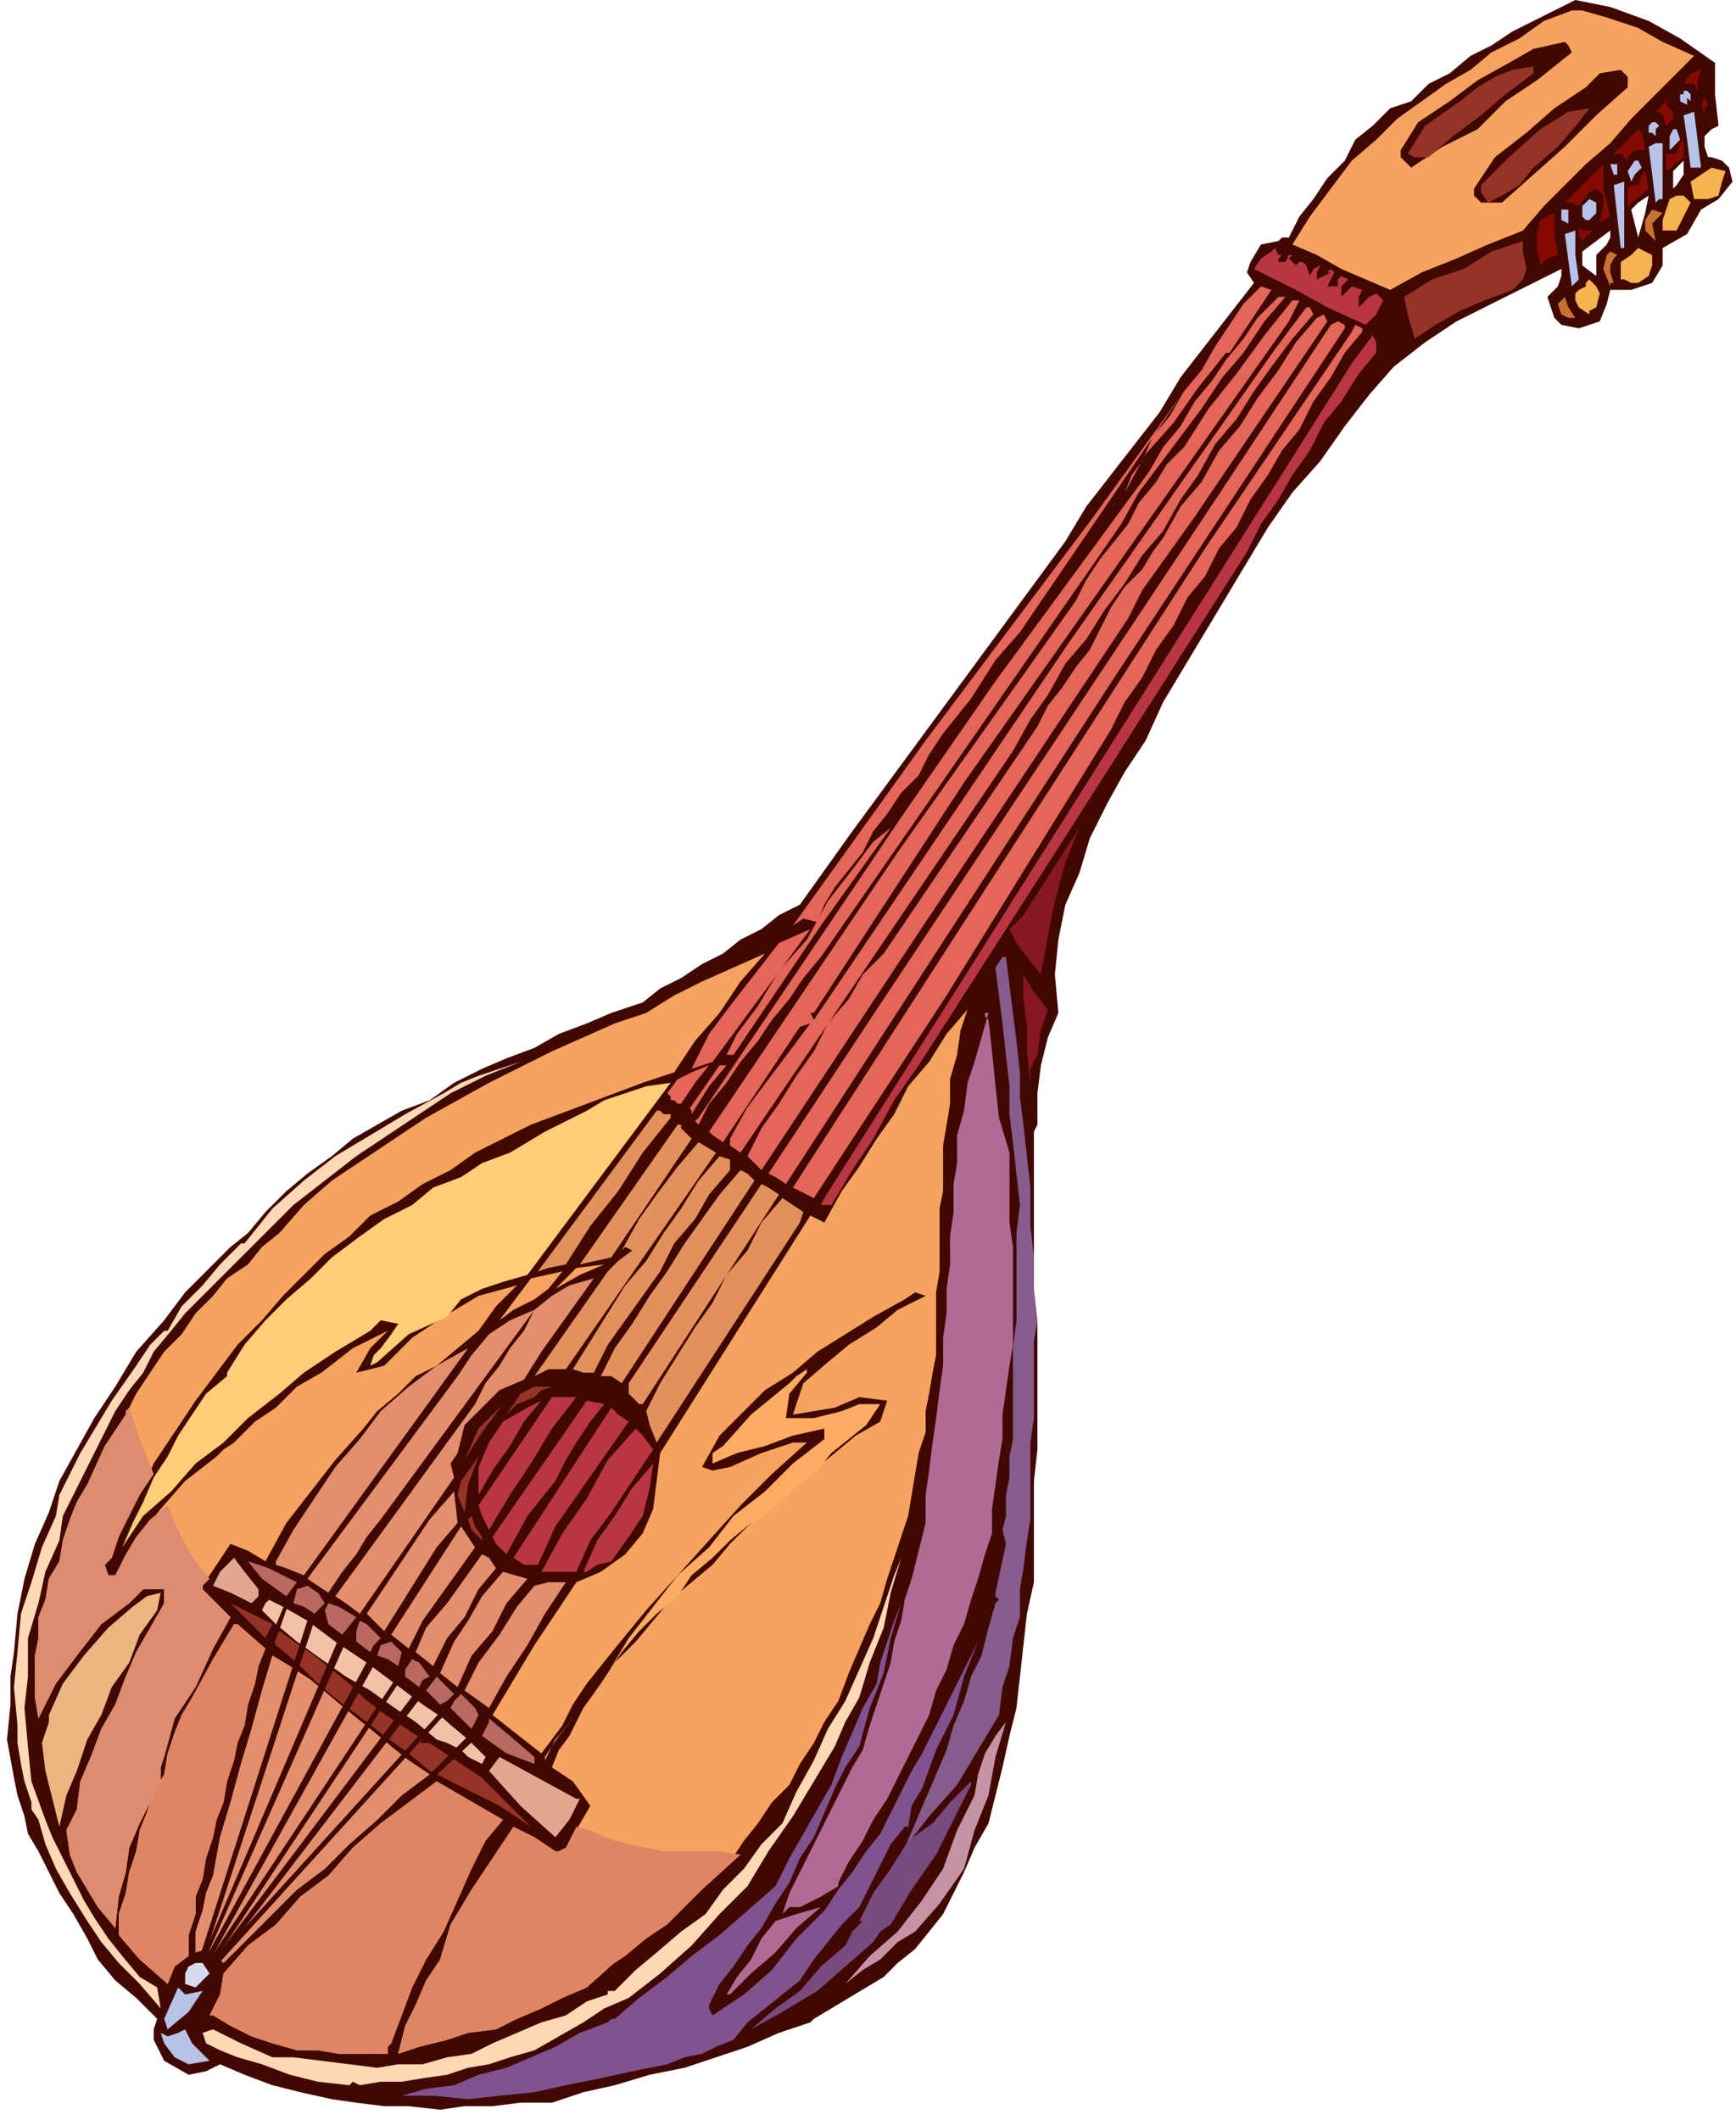 <svg xmlns="http://www.w3.org/2000/svg" fill-rule="evenodd" height="98.059" preserveAspectRatio="none" stroke-linecap="round" viewBox="0 0 497 607" width="80.317"><style>.brush1{fill:#400800}.pen1{stroke:none}.brush2{fill:#f5a35e}.brush3{fill:#b8c2e8}.brush4{fill:#f5b352}.brush5{fill:#c77330}.brush6{fill:#943326}.brush7{fill:#b83642}.brush8{fill:#e36659}.brush11{fill:#b06b94}.brush17{fill:#ffd9b5}.brush18{fill:#e3915c}.brush21{fill:#e3a68f}.brush22{fill:#b86961}.brush23{fill:#f2c2a6}.brush24{fill:#e08563}</style><path class="pen1 brush1" d="m492 36-2 1-2 2v3l1 3h1l3 1 2 2 1 4-4 5-5 3-4 7-7 4v5l-3 5-6 2h-6l-1 4-2 5-6 2-5-1-2-2-1-3-1-3 3-3 1-3v-2l-10 5-10 5-10 5-9 6-9 7-7 8-7 9-7 10-8 9-7 10-6 10-6 10-6 10-6 10-6 10-5 11-6 9-5 9-5 10-3 10-4 9-2 10-1 10 1 11-3 7-2 8-1 8v9l-1 2v46l1 9v36l-1 9v29l-2 9-1 9-1 9-1 9-2 8-2 9-2 8-2 8-4 7-3 7-3 6-3 6-4 5-4 5-5 4-4 4-10 6-10 6-1 1-9 3-9 4-9 3-9 3-10 2-10 3-9 2-9 3h-9l-8 1h-8l-7 1-9-1h-7l-8-1-7-1-9-2-8-2-8-3-7-3-4 2-5 1-7-4-3-6v-3l1-3-6-6-6-5-5-6-3-6-4-7-4-6-3-6-3-6-3-5-1-5-2-6-1-5-2-11 1-10v-8l1-7 1-11 2-10 3-10 4-9 3-9 5-9 5-9 6-9 6-10 8-9 6-8 8-8 5-5 5-4 5-6 6-6 6-5 7-5 6-5 7-4 7-4 8-3 7-5 8-4 7-3 8-3 7-4 8-3 7-3 9-3 5-4 6-3 6-4 6-3 5-4 6-3 5-4 6-3 15-21 61-83 6-10 7-9 7-9 7-9 6-10 7-9 7-9 7-9-2-3 1-3 3-5 5-1 1-1h2l3-6 4-5 4-6 5-5 3-6 5-4 5-5 6-2 5-5 6-3 6-5 6-3 6-4 6-3 6-3 6-3 10 2 11 4 9 5 10 7v9l1 9zm-12 17 2-3v-4l-3 3v5l1-1zm-11 15 2-7 1-5-3 2-2 2 1 4 1 4zm-9 2 1-2v-2l-4 3-4 3v4l4 3v-6l3-3z"/><path class="pen1 brush2" d="m436 66-10 4-9 4-10 4-9 5-7-3-7-3-7-4-7-3 5-8 6-8 6-8 7-6 6-6 7-5 7-5 7-4 6-5 8-4 7-5 8-3h3l7 2 9 3 7 4 9 4-6 6-6 6-6 6-6 7-7 6-6 6-6 6-6 7z"/><path class="pen1 brush3" d="m484 29-1-1v2l-2-1v-2h1v-1h1l1 1v2zm3 19h-3l-1-8-1-7 3-1 1 8 1 8zm-8-6-1 1v-4l1-2h1l1 3-1 1-1 1z"/><path class="pen1 brush4" d="M480 66h-4v-3l1-3 1-3 2-1h2l2 2-2 4-2 4z"/><path class="pen1 brush3" d="m474 39-1-1h-1v-2l1-1h1l1 1-1 1v2zm2 18h-1l-1 1-2-16 2-1h2v16z"/><path class="pen1 brush5" d="m474 69-3-3v-3l2-3 3 1-3 3 1 5z"/><path class="pen1 brush1" d="m466 25-9 8-9 9-9 8-9 8h-6l-2-2v-2l6-9 9-7 8-7 9-6 4-4 6-1 2 2v3z"/><path class="pen1 brush3" d="m467 52-1-3 2-3h1l1 2-2 2-1 2z"/><path class="pen1 brush4" d="m472 79-3 2h-2l-2-1h-1v-5l3-2 2-2 4 2v3l-1 3zm20-23-3 1h-4l-1-5 3-2 3-2 4 1-1 3-1 4z"/><path class="pen1 brush3" d="M465 71h-1l-1-9-1-9 3-1v19zm-3-21-1-3h2v3h-1z"/><path class="pen1 brush6" d="m435 53-5 3-4 2-2-3v-2l8-8 9-8 8-5 6-1-3 4-6 7-7 6-4 5z"/><path class="pen1 brush5" d="M461 76v2l1 3h-1v1l-2-5 1-4 1-1 2 1-1 1-1 2z"/><path class="pen1 brush1" d="m440 23-9 6-8 8-10 5-9 6-3-3v-2l5-8 9-6 8-6 9-5 7-4 9-2 1 1 1 2-5 4-5 4z"/><path class="pen1 brush3" d="M455 63h-1l-1-1v-3l2-2 2 1v3l-1 1-1 1z"/><path class="pen1 brush4" d="m457 88-2 1v1l-3-2-1-2v-2l1-1 2-1v-1l1-1 2 2 1 2-1 4z"/><path class="pen1 brush3" d="m449 64-2-1v-3h2v4zm3 16-1 1-1 1-2-15 3-1v7l1 7z"/><path class="pen1 brush6" d="M409 45h-4l-2-1 5-8 10-7 5-4 5-3 5-2 6-1v2l-8 6-7 6-8 6-7 6z"/><path class="pen1 brush5" d="m447 90-1-3 2-2 1 3 2 3h-2l-2-1z"/><path class="pen1 brush6" d="m433 83-8 3-7 3-7 4-6 4-2-7-1-5 8-5 9-3 8-5 9-3v3l1 5-1 3-3 3z"/><path class="pen1 brush7" d="m391 93-11-5-9-5-6-3-6-3 2-3 3-2 1-1 1 2h1l-1 1v1h2l1-2h1l-1 1 2 2 1-1h1l1 1 1 3 1-2 2-1-1 2v2l2-1 2-1h-1l1-1 1 1-2 4h3v-2l1-1 2 1-2 2v3l3-3 3 1-1 2v3l1-1 2-2 2-1 2 2-2 4-3 3zm3 8-5 6-5 8-5 6-4 8-5 7-4 7-5 7-4 8-51 80-43 67-7 10-6 11-6 9-6 10h-3l1-2 38-60 108-171 5-8 6-8 1 2v3z"/><path class="pen1 brush8" d="m318 209-47 76-38 58-4-2-2-1 118-183 42-62 1-2 2 1v1l-5 6-4 7-5 7-4 8-5 6-4 7-5 7-4 8-5 6-4 8-5 6-4 8-5 7-4 8-5 7-4 8zm1-15-94 145-3-2-2-1 31-47 99-149 31-47 2-1 2 1v1l-66 100zm23-46-5 7-5 7-5 7-4 8-62 93-43 65-2-2-2-2 4-8 5-7 5-8 5-7 4-8 6-7 4-7 6-6 44-65 3-6 4-5 4-6 4-5 3-6 3-6 4-6 5-5 3-5 3-4 5-9 6-7 5-9 6-7 5-8 6-8 5-8 6-7 2-1 1 2-38 56z"/><path class="pen1 brush8" d="m376 90-6 7-6 8-5 7-5 8-6 7-5 9-5 7-5 9-6 7-5 8-6 8-5 8-6 7-5 9-5 7-5 9-78 115-3-2v-2l5-9 6-8 6-8 6-8-3 1-2 3-20 30-3-2-1-1 54-80 51-72 3-6 4-6 4-5 4-5 3-6 5-6 3-5 5-5 7-11 8-10 8-11 8-10h2l-3 6-93 132-43 66h-1l1 2 73-108 59-84 9-12h1l1 2z"/><path class="pen1 brush8" d="m321 150-86 124-5 6-4 6-5 6-4 6-5 6-4 6-5 6-3 6-1-1 1-1 58-86 27-39 44-60 4-7 5-6 4-7 5-6 4-6 5-6 4-6 6-6h2l-6 7-6 9-6 7-6 9-6 8-6 8-6 8-5 9zm31-49h-1l-8 10-7 10-8 9-6 11 2-5 3-4 3-7 5-6 4-7 5-6 4-7 4-6 4-6 5-5 3 1-6 9-6 9z"/><path class="pen1 brush8" d="m292 181-7 8-7 11-4 5-4 5-4 6-3 6-5 5-4 6-4 5-3 6-4 5-4 5-3 5-2 5-4-1-3 2 38-53 48-64 26-36-47 69z"/><path class="pen1" d="m298 279-4-5-3-4-2-4 4-4 16-25-4 10-3 11-2 10-2 11zm-1 23-2 4v4l-1-9v-7l-1-8v-7l3 5 4 5-2 6-1 7z" style="fill:#871721"/><path class="pen1" style="fill:#875c8c" d="M295 340v11l1 9v9l1 9-1 6v22l-1 7v22l-1 6-1 8-1 6v8l-2 6-1 8-2 6-1 8-6 10-6 10-8 9-7 9 3-7 3-7 3-7 3-7 2-7 3-7 2-7 3-6 2-8 2-7 1-1-1-1v-1l3-14-1-4 1-4v-6l1-5v-6l1-5v-26l1-8v-25l1-8-1-9-1-9-1-8v-8l-1-9-1-9-1-8-1-8 2-3h1l1 8 1 8 1 8 1 9v7l1 8 1 9 1 9z"/><path class="pen1 brush11" d="m282 291 1 1 1 9 1 10 1 9 3 10v20l1 7v28l-1 6-1 7-1 7v7l-1 6-1 7-1 7v7l-2 6-2 7-2 6-2 7-3 6-2 7-3 6-2 7-3 6-3 6-3 6-3 6-4 6-3 6-4 6-3 6v1l-5 3-6 3h-3l-2 2 2-6 3-6 3-6 3-6 3-6 3-6 3-6 3-5 2-7 2-6 2-6 2-6 1-6 2-6 1-6 2-6 2-8 2-8v-8l1-7 1-8 1-7 1-8 1-7v-8l1-7v-7l1-7v-8l1-7v-8l1-6v-8l2-7 1-8 2-6 4-14h-1v1z"/><path class="pen1 brush2" d="m240 487-4 6-3 6-4 6-3 6-5 5-4 6-4 5-4 6-10 9-10 10-11 8-10 9-7 3-6 3-7 3-6 3-8 1-6 2-8 2-6 2 2-8 3-6 3-7 4-6 3-10 6-10 6-9 6-9 6 3 6 4h1l2-1 7-12-5-7-6-4 2-5 3-4 4-8 5-7 4-6 6-6 5-6 5-6 6-5 6-5 5-6 6-6 6-5 6-5 6-5 6-5 6-5 7-4 1-3 1-3-8-1-7 3-6 1-6 1 3-9 7-6 6-5 8-5 6-5 8-4-3-1-3 2-9 5-8 5-8 5-7 6-8 5-7 7-6 6-5 9 3 1 5-1 9-4 9-3h4l-10 9-9 9-9 10-9 10-9 10-9 11-4 5-4 5-4 6-3 6-6 8-14-11 6-10 6-10 6-9 6-9 7-3 7-5 5-6 3-7 1-8 1-8 43-68 2 1 2 1 5-9 5-7 5-8 5-7 4-8 6-7 5-8 6-7-2 6-1 7-2 7v7l-1 6-1 6v13l-1 5v18l-1 6v18l-1 5-1 6-1 5v6l-2 6-1 6-1 6-1 6-2 6-2 6-2 6-2 7-3 6-3 7-3 7-3 8z"/><path class="pen1" d="m54 560-4 3-2 5-8-7-6-7v-6l2-6 1-6 2-6 1-6 2-5 2-6 3-5 1-6 2-6 2-5 3-5 6-11 6-10h1l8 7-2 5-1 5-2 6-1 6-2 5-1 5-2 6-1 6-2 5-1 5-2 6-1 6-2 5v5l-2 6v6zm10 2-3-3-2-1-3 1v-6l2-6 1-5 2-5 2-11 3-10 3-11 3-10 3-11 3-10 5 3 6 4 6 5 6 5 5 4 6 5 5 4 6 4-8 6-7 7-8 7-7 7-8 6-7 7-7 7-7 7zm48 23-1 1v2H97l-6-1h-6l-7-2-6-2-6-3-5-3h-1l3-6 1-6 7-8 8-6 7-8 8-6 7-8 8-7 8-6 8-6 19 11-5 6-4 8-4 9-4 9-5 8-4 8-3 8-3 8z" style="fill:#db9e73"/><path class="pen1" style="fill:#c494a6" d="m276 535-7 10-7 8-5 3-5 5-5 3-5 4 7-8 8-7 7-9 6-9 4-11 5-10 1-6 2-6 3-5 3-4-3 10-2 11-4 10-3 11z"/><path class="pen1" style="fill:#80528f" d="m264 512-3 5-1 6h-1l-4 5-3 6-3 6-3 6-5 5-4 5-4 5-4 6-5 4-5 4-5 4-4 5-5 2-4 2-5 1-5 2-10 2-9 2-10 2-9 2-10 1-9 1-10-1h-9l7-2 8-1 7-3 8-2 7-3 7-3 7-4 8-3 1-1h1l7-6 8-6 7-6 8-6 8-7 8-7 4-8 4-7 4-7 4-7 3-8 3-7 3-7 4-7 1-6 2-6 2-6 2-5-3 10-2 10-4 10-3 11-4 6-3 6-3 7-3 7-4 6-3 7-4 6-4 7-4 5-4 6-4 5-3 6v1l1 2 9-6 8-7 7-9 8-8 4-6 4-5 4-6 4-5 3-6 3-6 3-6 3-5 4-8 4-8 4-8 4-8-4 10-3 11-5 10-4 11z"/><path class="pen1 brush8" d="m208 302 3-6 6-8 6-10 8-9 6-11 7-9 6-8 5-4-20 28-25 37h-2z"/><path class="pen1 brush8" d="m198 306 5-10 6-8 7-9 7-9 9-4-28 38-6 2z"/><path class="pen1" style="fill:#784a7d" d="m255 551-3 2-2 3-8 7-8 7-10 6-9 5 7-6 7-5 6-7 7-6 2-4 3-3h-1l4-8 5-7 5-8 7-5 5-6 6-6v1l-5 10-5 10-7 10-6 10z"/><path class="pen1" style="fill:#ffab63" d="m243 412-5 4-4 5-18 15h-1l-6 5-5 5-6 5-4 6-6 5-5 5-5 6-4 6 6-10 7-9 7-9 9-8 7-9 9-7 8-8 9-7v-3l-9 2-8 3-8 2-7 3v-3l3-2 8-9 11-9 2-2 3-2v1l-5 6-1 7h8l8-2 5-2h6l-4 6-5 4z"/><path class="pen1 brush17" d="m246 486-4 7-3 7-6 10-6 10-7 10-6 10-8 8-8 9-9 8-9 7-7 3-6 4-7 4-7 4-7 2-6 2-6 1-6 2-7 1-6 1h-6l-6 1-2-1-1 1-9-1-8-2-8-3-7-2-5-2-4-2-1-3 3-1 8 4 9 4h6l8 1 8 1 8 1 6-1h7l7-2 7-1 6-3 7-3 7-3 7-2 6-4 6-2v-1h2l6-6 6-5 7-6 7-5 5-7 6-6 5-7 6-6 4-9 5-9 4-9 5-8 4-9 4-9 3-9 3-9 2-5-3 10-2 10-4 10-3 10z"/><path class="pen1 brush2" d="m193 307-9 3-8 3-8 3-8 3-8 3-8 4-8 4-7 5-8 4-7 5-8 4-6 6-7 5-6 6-6 6-6 7-7 7-6 8-6 8-6 9-6 9-4 9-5 9-3 9-2 2 1 3h2l6-10 7-9 7-8 9-7 2-2 3-2 6-6 6-4 6-6 7-4 9-7 10-5-5 5-4 7 4-1 4-1 8-8 9-6 10-6 11-3-6 6-5 7-6 5-6 5-6 3-5 5-6 5-4 5-8 9-7 9-7 9-6 11-5-3-5-2-8 12v1l8 8-5 9-5 11-6 9-3 11-1 3v4l-3 6-3 6-3 7-1 7-2 7-1 9-5-6-3-5-3-5-2-5-1-7 3-6 1-8 3-7 3-8 4-7 3-8 3-7 4-7 4-7v-4h-6l-4 4-8 6-7 9-6 8-5 10-1-6v-12l1-5v-6l2-5 1-6 3-5 1-6 2-6 2-5 3-5 5-11 6-9 3-6 4-6 4-6 5-5 4-6 5-5 4-5 6-4 4-5 5-4 7-8 8-7 9-6 9-6 9-6 9-5 9-5 10-5 8-4 9-4 9-4 9-3 8-5 8-4 9-4 9-4-7 8-6 9-7 8-6 9z"/><path class="pen1 brush8" d="m197 318 9-13h2l-5 6-5 8h1-1v-1l-1-1v1z"/><path class="pen1 brush1" d="m198 319-2 1-1 2v1-1h-1l3-4v-1l1 1v1h1-1z"/><path class="pen1 brush8" d="m191 313 3-4 4-2 5-2-4 5-4 6h-1l-1-1h-1v-1l-1-1z"/><path class="pen1 brush1" d="m188 318 3-5 1 1v1h1l1 1h1l-2 2-1 2v-1h-2l-1-1h-1z"/><path class="pen1 brush18" d="m188 413-2-5-1-4 4-8 5-8 5-8 5-7 4-8 6-7 4-8 6-7 3 2 3 2-1 3-41 63z"/><path class="pen1 brush18" d="m183 402-3-3v-3l38-57 2 1 3 2-39 60h-1zm-5-6-3-2h-3l4-8 5-7 5-8 5-7 5-8 5-7 5-7 6-7 2 1 2 2-38 58zm17-73 3 3-23 34-9 2 28-40h1v1zm-25 70h-3l-3-1 5-8 5-8 5-8 6-7 5-8 5-7 5-8 6-7 3 1v3l-6 7-4 7-6 7-4 8-5 7-5 7-5 7-4 8zm22-73-8 10-7 11-8 10-7 11-5 1-3 1 34-46h1l1 1h2v1zm-30 72h-5l-4 2 21-30 3-3 4-3-2-1-1 1 5-9 5-7 6-8 6-7 5 3-43 62z"/><path class="pen1" style="fill:#000" d="M248 549h-1 1z"/><path class="pen1" style="fill:#ffcc78" d="m151 365-7 2-6 2-6 3-4 5-11 5-9 8-2 1 1-3 2-2 3-4 2-3-5-1-3 3-5 3-5 3-9 6-7 6-9 7-7 7-8 6-7 8-8 7-6 9 3-7 3-6 3-7 4-6 3-6 4-6 4-6 6-5v-1l5-8 6-7 6-6 7-6 6-6 8-6 7-5 8-4 6-5 8-3 6-4 8-3 5-3 5-3 6-3 6-3 5-3 6-2 6-2 7-1-41 55z"/><path class="pen1 brush11" d="M209 571h-1l3-5 4-5 3-6 4-5 6-2 7-2-7 6-6 7-7 6-6 6z"/><path class="pen1 brush2" d="m159 369 6-6 8-1-7 3-7 4z"/><path class="pen1 brush17" d="m76 353-9 9-9 9-5 5-4 5-5 6-3 6-4 5-4 6-3 6-3 6-3 6-3 6-3 6-1 7-4 9-2 9-3 10v11l-1 9 1 11 1 10 4 11 2 5 3 6 3 6 3 6 3 5 4 6 4 5 5 6 5 3 1 6-6-7-6-6-5-6-4-6-5-8-4-7-3-7-2-7-2-3v-2l-2-6-1-5-1-6v-5l-1-11 1-10 1-11 3-9 3-10 4-9 1-6 3-6 3-6 3-5 6-10 7-10 4-6 4-4h1l4-7 6-6 5-6 6-6h1l8-10 9-8 9-7 10-6 10-6 11-6 5-3 5-2 6-2 6-2-10 4-10 5-9 6-9 6-9 6-9 7-9 7-8 8z"/><path class="pen1 brush2" d="m143 378 9-12 9-2-4 5-4 3-6 3-4 3z"/><path class="pen1 brush6" d="m153 400-5 2-3 3 4-6 4-2h5l-3 1-2 2z"/><path class="pen1 brush2" d="M156 504v-1l4-6 4-5 4-6 4-5-4 5-4 6-5 6-3 6z"/><path class="pen1 brush7" d="M165 450h-10l6-11 7-10 6-11 8-9 2 2 3 4-6 9-6 9-6 8-4 9zm10-3-4 1-3 2h-1l4-9 5-7 5-8 6-7-1 7-2 8-4 6-5 7zm-21 1h-4l-3-2 28-43 2 2 3 2-7 10-7 10-7 10-5 11zm-9-3-3-3-1-2 27-39 5 1-4 5-4 6-3 5-3 6-8 10-6 11zm-5-7-2-4-1-3 21-31h7l-7 9-6 10-6 9-6 10zm-3-10v-8l3-7 4-6 7-4 4-2-5 6-4 7-5 7-4 7z"/><path class="pen1 brush6" d="m133 418 4-9 7-7-6 8-5 8z"/><path class="pen1 brush21" d="m159 526-10-9-9-10 3-4 22 12h1l-3 6-4 5z"/><path class="pen1 brush6" d="m133 433-2-5 1-4 5-7-3 8-1 8z"/><path class="pen1 brush22" d="m153 505-8-3-7-5 1-2 1-2v-1l6 5 7 6v2z"/><path class="pen1 brush6" d="m138 441-3-3-1-3 1-1 1 3 2 3v1zm-21 61 2-3h4l6 4 9 6 7 7 7 7-9-6-10-5-10-5-6-5z"/><path class="pen1 brush22" d="m135 495-6-6 1-2 2-2 1 1 3 3 1 2-2 4z"/><path class="pen1 brush23" d="m138 505-4-2-2-2-4-2-3-1v-4l3-1 6 5 5 5-1 2z"/><path class="pen1 brush22" d="m126 488-2-2-2-2 3-4 5 5-2 2-2 1z"/><path class="pen1 brush23" d="m125 498-6-5-6-4-7-5-7-4-7-5-7-5-6-5-4-4 1-2 1-1 4 2 7 4 8 6 9 6 8 6 8 6 6 4 3 3-3 3h-2z"/><path class="pen1 brush22" d="m120 483-4-3v-2l2-3 2 1 3 4-2 1-1 2z"/><path class="pen1 brush6" d="m117 502-7-5-5-4-8-6-6-5-6-6-6-5-1-2 2-2 10 7 10 8 4 4 5 4 6 4 6 4-2 3-2 1z"/><path class="pen1 brush22" d="m114 477-3-2-3-1 1-3 3-1 3 3-1 4zm-8-4-4-3v-3l1-3 2 1 4 4-2 2-1 2zm-8-5-4-3-1-4 1-2 3 1 5 3-4 5zm-8-6-3-2-3-1 1-4 3-1 3 2 2 3-3 3zm-8-5-7-5-4-5 6 2 8 4-3 4z"/><path class="pen1 brush6" d="m76 469-5-5-5-5 12 6-1 2-1 2z"/><path class="pen1 brush21" d="m72 459-6-3-5-2 2-4 4-4 3 4 4 5v2l-2 2z"/><path class="pen1 brush24" d="m112 585-1 1v2H97l-6-1h-6l-7-2-6-2-6-3-5-3h-1l3-6 1-6 7-8 8-6 7-8 8-6 7-8 8-7 8-6 8-6 19 11-5 6-4 8-4 9-4 9-5 8-4 8-3 8-3 8z"/><path class="pen1" d="m150 395-7 3-5 5-5 5-2 8-2 3 1 4-27 39-4-3-3-2 40-55 3-6 4-5 3-5 4-5 3-6 5-4 5-3 7-2-5 7-5 7-5 7-5 8zm-41 40-4 5-3 5-4 5-4 6-6-4 43-58 4-6 5-6 6-4 7-3-44 60zm31 54-7-5 4-8 6-8 5-8 5-6 4-1h5l-6 9-5 9-6 9-5 9zm-9-6-5-4 4-9 4-6 4-7 6-7 7 2-6 7-4 8-6 7-4 9zm-44-32-5-2-3-1v-1l5-9 6-9 6-9 7-8 6-8 8-7 8-6 9-5-47 65zm37 26-5-4 3-7 6-7 5-7 5-7 2 1 2 3-5 6-4 8-5 6-4 8zm-7-5-5-4 20-31 4 6-5 7-5 7-5 7-4 8zm14-36-6 7-5 8-5 8-5 8-3-3-2-2 6-9 6-9 6-9 7-8 1 9zM64 562l-3-3-2-1-3 1v-6l2-6 1-5 2-5 2-11 3-10 3-11 3-10 3-11 3-10 5 3 6 4 6 5 6 5 5 4 6 5 5 4 6 4-8 6-7 7-8 7-7 7-8 6-7 7-7 7-7 7z" style="fill:#e38f6e"/><path class="pen1 brush24" d="m54 560-4 3-2 5-8-7-6-7v-6l2-6 1-6 2-6 1-6 2-5 2-6 3-5 1-6 2-6 2-5 3-5 6-11 6-10h1l8 7-2 5-1 5-2 6-1 6-2 5-1 5-2 6-1 6-2 5-1 5-2 6-1 6-2 5v5l-2 6v6z"/><path class="pen1" style="fill:#edb582" d="m45 461-5 7-3 8-5 7-3 8-4 7-3 9-3 7-2 9-2-8-2-8-1-8 2-6v-2l4-9 6-8 7-8 7-6 4-3 4-1-1 5z"/><path class="pen1 brush3" d="m48 581-1-3 4-9 2 2 5-1-4 6-6 5zm2 8-3-4-1-3 2 1 3-1 2-1 2 4 5 5-6 1-4-2z"/><path class="pen1" d="m486 26-1-2h-3l2-3 3-1-1 3v3zm3 4-1 1v2l-1-3 1-2v-1 1l1 2zm-12 6-1-3-1-1h-1l4-4-1 2 2 2v2l-2 2zm-6 7h-3l-2 2v1l-2-2h-2l7-7 1 1 1 5zm-10 19-2 1-1 1 1-5v-3l-2-2-2 1-3 4-2-1h-2l11-11v7l2 8zm-8 7-1-2v-2l1 1h3l-3 3zm-7 4-3 1-2 2-1-5v-4l1-4 4-2v6l1 6zm20-19v5l6-5-1-5-1 1-1 3h-2l-1 1zm11-10v5l5-4v-5l-1 1-1 3h-3z" style="fill:#870a00"/><path class="pen1 brush1" d="m97 469 2 1-42 95h-1l41-96z"/><path class="pen1 brush1" d="m106 474 2 1-50 90-1-1 49-90z"/><path class="pen1 brush1" d="m115 478 1 1-55 83-1-1 55-83z"/><path class="pen1 brush1" d="m120 483 2 1-62 81-1-1 61-81z"/><path class="pen1 brush1" d="m128 488 1 1-69 76-1-1 69-76zm-40-24h2L57 565l-1-1 32-100zm-6-6h1l-6 17h-2l7-17zm53 38 2 1-14 13-1-1 13-13z"/><path class="pen1" style="fill:#d6dbf2" d="m56 569-3-1v-3l1-2 2-1h2l2 3-2 2-2 2z"/><path class="pen1 brush24" d="m165 523 4 1 4 2 7 2 10 2h16l6 1-11 10-10 10-6 4-6 5-6 4-5 5-7 3-6 3-7 3-6 3-8 1-6 2-8 2-6 2 2-8 3-6 3-7 4-6 3-10 6-10 6-9 6-9 6 3 6 4h1l2-1 3-6z"/><path class="pen1" style="fill:#de8c70" d="m37 403 3 9 4 10-4 6-3 6-3 6-2 6-2 2 1 3h2l3-6 3-5 4-5 5-4 2 5 3 6 3 5 4 5-2 2v1l8 8-5 9-5 11-6 9-3 11-1 3v4l-3 6-3 6-3 7-1 7-2 7-1 9-5-6-3-5-3-5-2-5-1-7 3-6 1-8 3-7 3-8 4-7 3-8 3-7 4-7 4-7v-4h-6l-4 4-8 6-7 9-6 8-5 10-1-6v-12l1-5v-6l2-5 1-6 3-5 1-6 2-6 2-5 3-5 5-11 6-9v-1l1-1z"/></svg>
